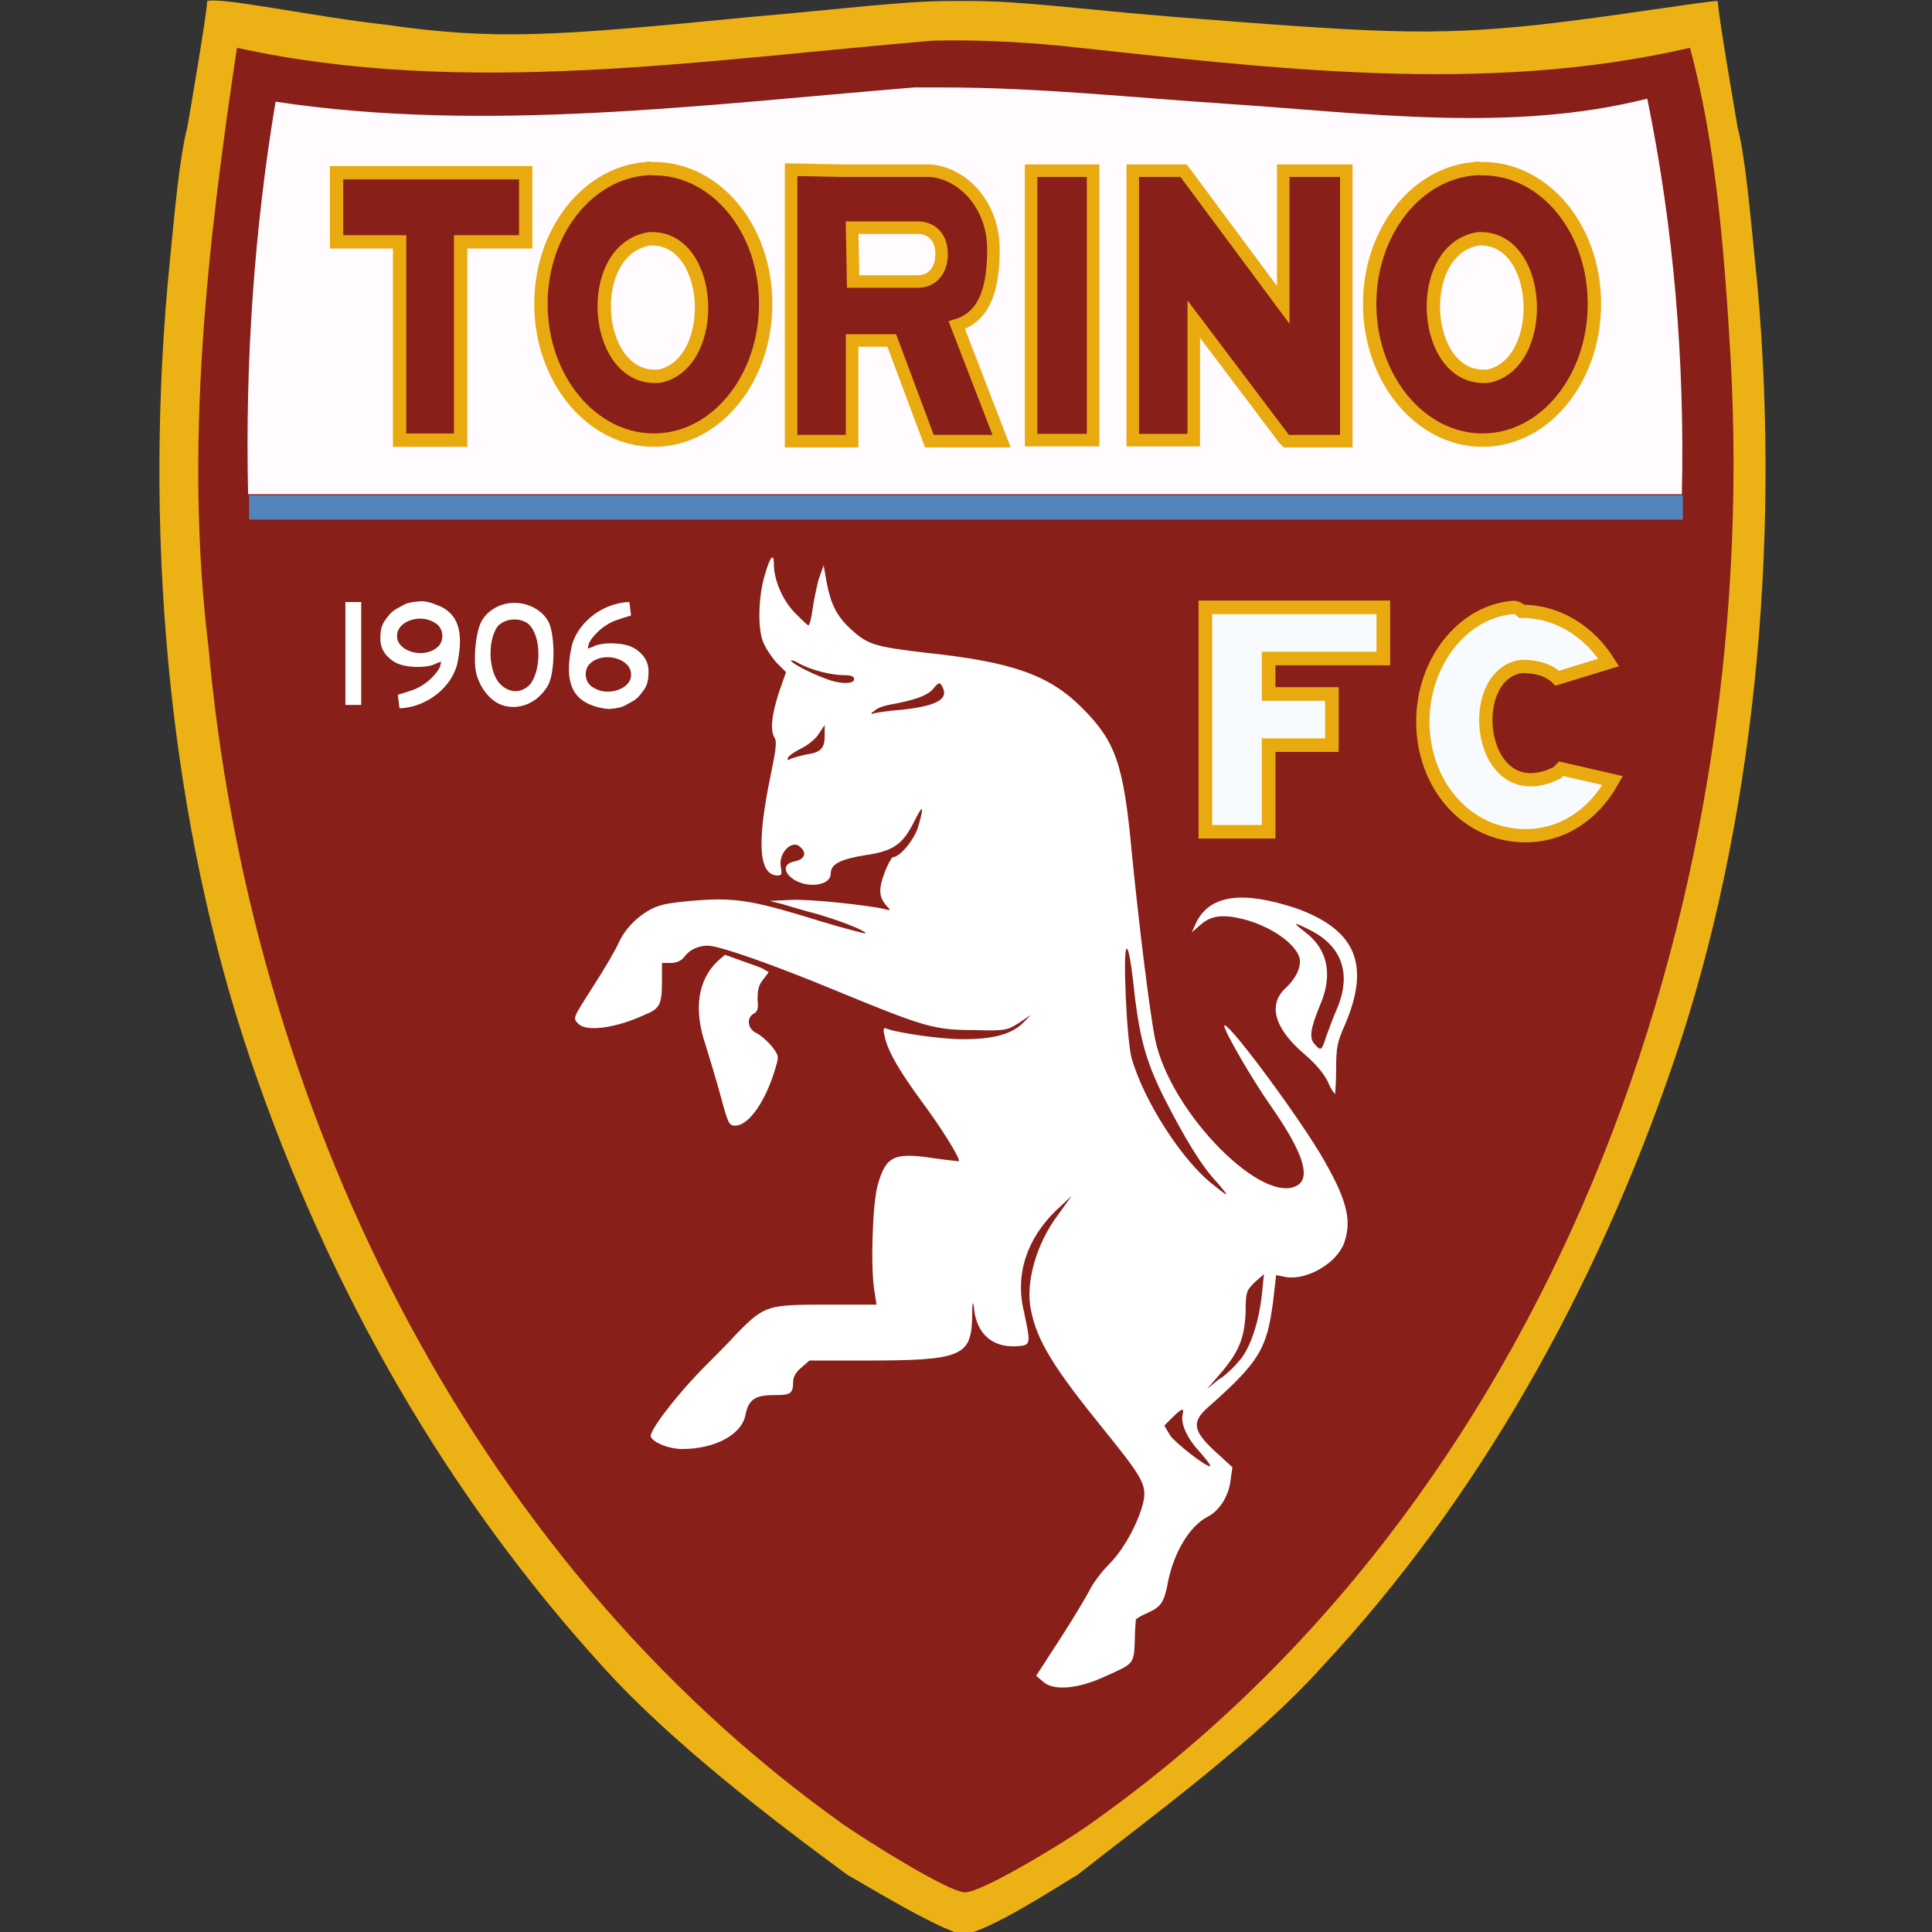 <?xml version="1.0" encoding="utf-8"?>
<!-- Generator: Adobe Illustrator 19.2.1, SVG Export Plug-In . SVG Version: 6.00 Build 0)  -->
<!DOCTYPE svg PUBLIC "-//W3C//DTD SVG 1.1//EN" "http://www.w3.org/Graphics/SVG/1.1/DTD/svg11.dtd">
<svg version="1.1"
	 id="svg2" inkscape:version="0.48.1 " sodipodi:docname="Torino_FC_Logo.svg" sodipodi:version="0.32" xmlns:cc="http://creativecommons.org/ns#" xmlns:dc="http://purl.org/dc/elements/1.1/" xmlns:inkscape="http://www.inkscape.org/namespaces/inkscape" xmlns:rdf="http://www.w3.org/1999/02/22-rdf-syntax-ns#" xmlns:sodipodi="http://sodipodi.sourceforge.net/DTD/sodipodi-0.dtd" xmlns:svg="http://www.w3.org/2000/svg"
	 xmlns="http://www.w3.org/2000/svg" xmlns:xlink="http://www.w3.org/1999/xlink" x="0px" y="0px" viewBox="0 0 190 190"
	 style="enable-background:new 0 0 190 190;" xml:space="preserve">
<rect x="0" y="0" width="190" height="190" fill="#333333" stroke="none"/>
<style type="text/css">
	.st0{fill:#ECB215;}
	.st1{fill:#881F19;}
	.st2{fill:#F8FBFD;stroke:#E9AA0F;stroke-width:0.345;}
	.st3{fill:#F8FBFD;stroke:#E9AA0F;stroke-width:0.337;}
	.st4{fill:#FFFBFF;}
	.st5{opacity:0.96;fill:#518AC3;enable-background:new    ;}
	.st6{fill:#881F19;stroke:#E9AA0F;stroke-width:1.311;}
	.st7{fill:#881F19;stroke:#E9AA0F;stroke-width:1.232;}
	.st8{fill:#881F19;stroke:#E9AA0F;stroke-width:1.315;}
	.st9{fill:#FFFFFF;}
</style>
<sodipodi:namedview  bordercolor="#666666" borderopacity="1.0" id="base" inkscape:current-layer="svg2" inkscape:cx="388.72832" inkscape:cy="300" inkscape:pageopacity="0.0" inkscape:pageshadow="2" inkscape:window-height="738" inkscape:window-maximized="1" inkscape:window-width="1280" inkscape:window-x="-8" inkscape:window-y="-8" inkscape:zoom="0.865" pagecolor="#ffffff" showgrid="false">
	</sodipodi:namedview>
<g id="layer4" transform="translate(0,-366)" inkscape:groupmode="layer" inkscape:label="bottom">
</g>
<g id="layer2" transform="translate(0,-366)" inkscape:groupmode="layer" inkscape:label="1906">
</g>
<g id="g3835">
	<g id="layer1" transform="matrix(3.889,0,0,3.872,-1807.845,-1739.203)" inkscape:label="top1">
		<path id="path5762" inkscape:connector-curvature="0" class="st0" d="M488.9,449.2c-1.2,0-2.7,0.2-5,0.4c-5.1,0.5-6.5,0.6-9.3,0.2
			c-1.8-0.2-4.1-0.7-4.5-0.6c0,0.3-0.5,3.2-0.5,3.2c-0.2,0.8-0.3,1.9-0.5,4c-0.6,6.8,0.1,13.8,2.1,19.7c2,5.9,5,11.1,8.9,15.4
			c1.7,1.9,4.3,3.9,6.2,5.3c0.2,0.1,2.3,1.4,2.9,1.5c0.6,0,2.7-1.4,2.9-1.5c1.9-1.5,4.5-3.4,6.2-5.3c3.9-4.2,6.9-9.5,8.9-15.4
			c2-5.9,2.7-13,2.1-19.7c-0.2-2-0.3-3.2-0.5-4c0,0-0.5-2.9-0.5-3.2c-0.3,0-2.7,0.4-4.5,0.6c-2.8,0.3-4.2,0.2-9.3-0.2
			c-2.4-0.2-3.8-0.4-5.1-0.4c-0.1,0-0.2,0-0.3,0c-0.1,0-0.2,0-0.3,0C489,449.2,488.9,449.2,488.9,449.2L488.9,449.2z"/>
	</g>
	<path id="path5755" inkscape:connector-curvature="0" sodipodi:nodetypes="cccssscccc" class="st1" d="M91.7,4
		C69.1,5.9,45.6,9.6,23.3,4.7c-2.9,19.4-5.2,39.2-2.8,58.9c4,44.6,25.2,89.3,62.4,115.8c2.3,1.6,10.4,6.7,12,6.7
		c1.7,0,9.7-4.9,11.7-6.3c45.8-31.9,66.6-90,63.6-144.5c-0.6-10.2-1.4-21-4-30.6c-20.3,4.7-41.3,2-61.9-0.2
		C100.1,4.1,95.9,3.9,91.7,4z"/>
	<g id="g13797" transform="matrix(3.889,0,0,3.872,-1189.333,-1739.203)">
		<path id="rect8439" inkscape:connector-curvature="0" sodipodi:nodetypes="cccccccccccc" class="st2" d="M336.3,464.5v5.8h1.6
			v-2.2h1.6v-1.3h-1.6v-0.9h2.9v-1.3h-3.1H336.3L336.3,464.5z"/>
		<path id="path11112" inkscape:connector-curvature="0" sodipodi:nodetypes="csscccsssccssc" class="st3" d="M344.1,464.6
			c-1.3,0.1-2.3,1.4-2.3,2.9c0,1.6,1.1,2.9,2.6,2.9c0.9,0,1.7-0.5,2.2-1.4l-1.3-0.3c0,0-0.1,0.1-0.1,0.1c-2,1-2.4-2.5-0.9-2.7
			c0,0,0,0,0,0c0,0,0,0,0,0c0.4,0,0.7,0.1,0.9,0.3l1.3-0.4c-0.5-0.8-1.3-1.3-2.2-1.3C344.2,464.6,344.1,464.6,344.1,464.6
			C344.1,464.6,344.1,464.6,344.1,464.6L344.1,464.6z"/>
	</g>
	<g id="g3831">
		<path id="path5774" inkscape:connector-curvature="0" class="st4" d="M92.8,8.6c-0.6,0-1.2,0-1.9,0c-0.3,0-0.6,0-1,0
			c-20.8,1.7-42.3,4.5-62.8,1.4c-2.1,12.6-3,25.6-2.7,38.6h141c0.3-13.1-0.8-26.2-3.4-38.9c-13.4,3.4-27.8,1.4-41.5,0.5
			C111.4,9.6,102.1,8.6,92.8,8.6L92.8,8.6z"/>
		<rect id="rect3050" x="24.5" y="48.7" class="st5" width="141" height="2.4"/>
	</g>
	<g id="g3042" transform="translate(-0.001,-2.315)">
		<path id="rect6660" inkscape:connector-curvature="0" sodipodi:nodetypes="ccccccccc" class="st6" d="M33.1,19.3v6.8h6.2v19.5h6
			V26.1h6.4v-6.8L33.1,19.3L33.1,19.3z"/>
		<rect id="rect7540" x="101.4" y="19.1" class="st7" width="6.1" height="26.5"/>
		<path id="rect7543" inkscape:connector-curvature="0" sodipodi:nodetypes="ccccccccccccccc" class="st7" d="M111.4,19.1v0.2v26.3
			h6V33.7l8.9,11.8l0.2,0.2h5.9V19.1h-6.2v13.2l-9.8-13.2v0h0L111.4,19.1L111.4,19.1z"/>
		<path id="rect7547" inkscape:connector-curvature="0" sodipodi:nodetypes="ccccccccscccccccccscccc" class="st7" d="M77.8,19v26.7
			h6v-9.9h3.9l3.7,9.9h7.1l-4.4-11.4c2.9-0.9,3.6-3.9,3.6-7.5c0-4.1-2.8-7.4-6.2-7.7h-1.1h-7.6L77.8,19L77.8,19z M83.8,24.7
			L83.8,24.7h0.7h5.3h0.4c1.4,0,2.4,0.9,2.4,2.6S91.6,30,90.3,30h-0.3h-6.1L83.8,24.7L83.8,24.7z"/>
		<path id="path9329" inkscape:connector-curvature="0" sodipodi:nodetypes="csssssccccc" class="st8" d="M63.6,18.9
			c-5.8,0.4-10.4,6.2-10.4,13.3c0,7.4,5,13.4,11.1,13.4c6.1,0,11-6,11-13.4c0-7.4-4.9-13.3-11-13.3c-0.1,0-0.2,0-0.3,0
			C63.9,18.9,63.8,18.8,63.6,18.9L63.6,18.9z M63.9,25.8C63.9,25.8,63.9,25.8,63.9,25.8c6.3-0.3,6.9,12.2,1,13.5
			C58.3,40,57.3,26.8,63.9,25.8L63.9,25.8z"/>
		<path id="path2385" inkscape:connector-curvature="0" sodipodi:nodetypes="csssssccccc" class="st8" d="M145.1,18.9
			c-5.8,0.4-10.4,6.2-10.4,13.3c0,7.4,5,13.4,11.1,13.4c6.1,0,11-6,11-13.4c0-7.4-4.9-13.3-11-13.3c-0.1,0-0.2,0-0.3,0
			C145.4,18.9,145.3,18.8,145.1,18.9L145.1,18.9z M145.4,25.8C145.4,25.8,145.4,25.8,145.4,25.8c6.3-0.3,6.9,12.2,1,13.5
			C139.8,40,138.9,26.8,145.4,25.8L145.4,25.8z"/>
	</g>
	<g id="g12989" transform="matrix(0.819,0,0,0.816,655.587,-133.043)">
		<path id="path9346" inkscape:connector-curvature="0" sodipodi:nodetypes="csssssssssssssssssscsssc" class="st9" d="M-750,235.5
			c-1.1,0.1-1.6,0.2-2.1,0.5c-0.5,0.3-1.1,0.5-1.6,1.1c-0.9,1.1-1.1,1.5-1.1,3c0,0.9,0.4,1.6,0.9,2.1c0.7,0.7,1.5,1.1,3,1.2
			c1.1,0.1,2.2-0.1,2.6-0.3c0.2-0.1,0.4-0.2,0.5-0.2c0.2-0.1,0.2-0.1,0.3-0.1c0,0-0.1,0.4-0.1,0.5c-0.1,0.3-0.4,0.8-1,1.4
			c-0.7,0.7-1.6,1.3-2.6,1.6c-0.5,0.2-1.4,0.4-1.5,0.5c0,0,0,0,0,0l0.2,1.6c0,0,0.5,0,1-0.1c2.8-0.5,5.2-2.6,5.9-5.1
			c0.6-2.8,0.8-6-2.3-7.2C-748.6,235.7-749.2,235.5-750,235.5L-750,235.5z M-750,237.6c0.7,0,1.3,0.2,1.9,0.6c0.9,0.6,1,2.1,0.2,2.8
			c-1.6,1.5-4.9,0.6-4.9-1.3C-752.8,238.4-751.4,237.6-750,237.6z"/>
		<path id="path9342" inkscape:connector-curvature="0" class="st9" d="M-738.7,235.7c-1.6,0-3.2,0.8-4,2.3c-0.7,1.4-1,5-0.5,6.5
			c0.5,1.6,1.5,2.8,2.7,3.4c2.1,0.9,4.5,0,5.8-2.2c0.9-1.5,0.9-6.1,0.1-7.7C-735.4,236.5-737.1,235.7-738.7,235.7L-738.7,235.7z
			 M-738.7,237.7c0.8,0,1.6,0.3,2,0.9c1.3,1.7,1.1,5.6-0.2,7c-1,1-2.4,1-3.5-0.1c-1.4-1.4-1.6-5.2-0.3-7
			C-740.2,238-739.5,237.7-738.7,237.7z"/>
		<rect id="rect8447" x="-759" y="235.6" class="st9" width="1.9" height="12.4"/>
		<path id="path12940" inkscape:connector-curvature="0" sodipodi:nodetypes="csssssssssssssssssscsssc" class="st9" d="
			M-727.4,248.5c1.1-0.1,1.6-0.2,2.1-0.5c0.5-0.3,1.1-0.5,1.6-1.1c0.9-1.1,1.1-1.5,1.1-3c0-0.9-0.4-1.6-0.9-2.1
			c-0.7-0.7-1.5-1.1-3-1.2c-1.1-0.1-2.2,0.1-2.6,0.3c-0.2,0.1-0.4,0.2-0.5,0.2c-0.2,0.1-0.2,0.1-0.3,0.1c0,0,0.1-0.4,0.1-0.5
			c0.1-0.3,0.4-0.8,1-1.4c0.7-0.7,1.6-1.3,2.6-1.6c0.5-0.2,1.4-0.4,1.5-0.5c0,0,0,0,0,0l-0.2-1.6c0,0-0.5,0-1,0.1
			c-2.8,0.5-5.2,2.6-5.9,5.1c-0.6,2.8-0.8,6,2.3,7.2C-728.8,248.3-728.2,248.4-727.4,248.5L-727.4,248.5z M-727.5,246.4
			c-0.7,0-1.3-0.2-1.9-0.6c-0.9-0.6-1-2.1-0.2-2.8c1.6-1.5,4.9-0.6,4.9,1.3C-724.6,245.5-726,246.4-727.5,246.4z"/>
	</g>
	<path id="path2987" inkscape:connector-curvature="0" class="st9" d="M102.6,165.4l-0.7-0.6l2.4-3.7c1.3-2,2.6-4.2,2.9-4.8
		c0.3-0.6,1.1-1.7,1.9-2.5c1.6-1.6,3.1-4.6,3.4-6.4c0.2-1.5-0.3-2.3-4.1-7c-4.7-5.8-6.4-8.5-7-11.5c-0.6-2.7,0.5-6.6,2.7-9.5
		l1.3-1.8l-1.5,1.4c-2.9,2.8-4.1,6.3-3.2,10c0.7,3.3,0.7,3.3-0.8,3.4c-2.3,0.1-3.8-1.2-4.1-3.6c-0.1-1-0.2-0.9-0.2,0.9
		c-0.1,3.7-1.2,4.1-10.5,4.1h-5.5l-0.8,0.7c-0.5,0.4-0.8,0.9-0.8,1.4c0,1.2-0.3,1.3-1.9,1.3c-1.8,0-2.5,0.4-2.8,2
		c-0.4,1.9-3,3.3-6.2,3.3c-1.3,0-2.8-0.6-3.1-1.2c-0.2-0.5,2.3-3.8,4.9-6.5c1.1-1.1,2.8-2.8,3.7-3.8c2.6-2.6,2.9-2.7,8.7-2.7l4.9,0
		l-0.2-1.3c-0.4-2.2-0.2-8.5,0.3-10.4c0.8-2.9,1.6-3.3,5.5-2.7c1.4,0.2,2.5,0.3,2.5,0.3c0.2-0.2-1.8-3.4-3.6-5.8
		c-2.2-3-3.4-5-3.7-6.5c-0.2-0.8-0.1-0.9,0.3-0.7c1.2,0.4,5.2,1,7.4,1c3,0,4.8-0.5,5.9-1.6l0.8-0.8l-1.2,0.8
		c-1.1,0.7-1.3,0.8-4.4,0.7c-3.9,0-4.9-0.3-13.4-3.8C75.9,94.8,70.7,93,69.6,93c-0.9,0-1.8,0.4-2.3,1.1c-0.3,0.4-0.8,0.6-1.3,0.6
		l-0.9,0l0,1.7c0,2.4-0.2,2.8-1.7,3.4c-2.8,1.3-5.7,1.7-6.5,0.9c-0.6-0.6-0.6-0.5,1.5-3.8c1.1-1.7,2.2-3.6,2.5-4.3
		c0.8-1.7,2.6-3.2,4.2-3.6c0.7-0.2,2.5-0.4,4.1-0.5c3.4-0.2,5.4,0.2,11.5,2.1c2.3,0.7,4.3,1.2,4.4,1.2c0.2-0.2-2.3-1.2-4.7-1.9
		c-1.2-0.3-2.8-0.8-3.5-1l-1.2-0.3l2.1-0.1c1.8-0.1,7.4,0.5,9.2,0.9c0.6,0.2,0.6,0.1,0.2-0.3c-0.8-0.9-0.8-1.7-0.2-3.3
		c0.3-0.8,0.7-1.5,0.8-1.5c0.7,0,2.1-1.7,2.5-3c0.6-2.1,0.5-2.3-0.4-0.5c-1.1,2.2-2,2.9-4.8,3.3c-2.5,0.4-3.4,0.9-3.4,1.8
		c0,1.3-2.6,1.5-3.9,0.4c-0.8-0.7-0.7-1.4,0.4-1.6c0.9-0.2,1.2-0.8,0.5-1.4c-0.8-0.8-2.2,0.6-1.9,2c0.1,0.6,0.1,0.8-0.3,0.8
		c-1.9,0-2.1-3.2-0.7-9.9c0.5-2.4,0.6-3.3,0.4-3.6c-0.5-0.8-0.3-2.3,0.4-4.5l0.7-2l-1-1c-0.5-0.6-1.1-1.5-1.3-2.1
		c-0.5-1.4-0.4-4.4,0.2-6.4c0.5-1.8,0.9-2.3,0.9-1.2c0,1.6,0.8,3.5,2,4.8c0.7,0.7,1.3,1.3,1.4,1.3s0.3-0.7,0.4-1.5
		c0.1-0.8,0.4-2.2,0.6-3l0.5-1.4l0.3,1.7c0.4,2.1,1,3.3,2.3,4.5c1.7,1.6,2.4,1.8,7.5,2.4c8.5,0.9,12.1,2.2,15.3,5.4
		c3.3,3.3,4.1,5.5,4.9,14.2c0.7,7.1,1.8,16,2.3,18.4c1.5,7.3,10.8,16.6,14.1,14.3c1.2-0.9,0.3-3.4-2.7-7.7c-1.9-2.7-4.6-7.4-4.6-7.9
		c0-0.9,6.6,7.9,9.4,12.5c2.6,4.4,3.2,6.5,2.4,8.8c-0.7,2-3.6,3.7-5.7,3.4l-1-0.2l-0.3,2.6c-0.6,4.6-1.3,5.9-6.4,10.4
		c-1.7,1.5-1.5,2.4,1.1,4.7l1.3,1.2l-0.2,1.4c-0.2,1.5-1.1,2.9-2.3,3.5c-1.7,0.9-3.2,3.4-3.8,6.2c-0.4,2.2-0.7,2.6-2,3.2
		c-0.7,0.3-1.2,0.6-1.2,0.7s-0.1,1.1-0.1,2.1c-0.1,2.3-0.1,2.2-3,3.5C106,166.1,103.6,166.3,102.6,165.4L102.6,165.4z M118,142.8
		c-1.3-1.4-1.9-2.8-1.7-3.7c0.2-0.7-0.1-0.6-1,0.3l-0.8,0.8l0.6,1c0.5,0.7,3.4,3,3.9,3C119.1,144.1,118.6,143.5,118,142.8z
		 M121.9,133.8c1.1-1.3,1.9-3.8,2.2-6.5l0.2-2l-0.9,0.8c-0.8,0.8-0.9,0.9-0.9,2.9c-0.1,2.5-0.6,3.9-2.5,6.1l-1.3,1.5l1.1-0.9
		C120.5,135.3,121.4,134.4,121.9,133.8z M119.7,116.3c-1.6-1.7-3.2-4.4-5.2-8.3c-1.9-3.8-2.5-6.1-3.1-11.8c-0.2-1.6-0.4-2.9-0.6-2.9
		c-0.4,0,0,9.1,0.5,10.8c1.2,4.2,5,10.1,8,12.4C120.9,117.8,121,117.8,119.7,116.3L119.7,116.3z M79.3,74.2c1.4-0.2,1.8-0.6,1.8-1.8
		v-1.1l-0.6,0.9c-0.3,0.5-1.1,1.1-1.7,1.4c-0.6,0.3-1.2,0.7-1.3,0.9c-0.1,0.3,0,0.3,0.3,0.1C78.1,74.5,78.8,74.3,79.3,74.2
		L79.3,74.2z M88.7,69.8c3.6-0.4,4.7-1.1,3.9-2.4c-0.2-0.3-0.3-0.3-0.8,0.3c-0.5,0.7-2,1.2-4.3,1.6c-0.5,0.1-1.2,0.3-1.5,0.6
		c-0.3,0.2-0.4,0.3-0.2,0.3C86,70.1,87.3,69.9,88.7,69.8L88.7,69.8z M84,66.8c0-0.3-0.3-0.4-1-0.4c-1.2,0-3.3-0.5-4.5-1.2
		c-0.5-0.3-0.8-0.3-0.7-0.2c0.2,0.3,1.9,1.2,3.3,1.7C82.5,67.3,84,67.3,84,66.8L84,66.8z M70.9,107.9c-0.4-1.5-1.1-3.8-1.5-5.1
		c-1.2-3.5-0.8-6.4,1.2-8.3l0.7-0.6l1.4,0.5c0.8,0.3,1.7,0.6,2.2,0.8l0.7,0.4L75,96.4c-0.4,0.5-0.5,1-0.5,1.9c0.1,0.9,0,1.2-0.4,1.4
		c-0.7,0.4-0.6,1.5,0.3,1.9c0.4,0.2,1.1,0.8,1.5,1.3c0.7,0.9,0.7,1,0.4,2c-0.9,3.2-2.6,5.8-4,5.8C71.7,110.7,71.6,110.5,70.9,107.9
		L70.9,107.9z M130.6,106.4c-0.4-0.8-1.2-1.8-2.4-2.8c-2.9-2.5-3.5-4.8-1.8-6.4c1.1-1,1.6-2.2,1.4-3c-0.4-1.4-2.8-3.1-5.5-3.8
		c-2-0.5-3.2-0.4-4.3,0.6l-0.8,0.7l0.5-1.1c1.4-2.6,4.5-3,9.7-1.3c5.9,2.1,7.4,5.5,4.9,11.4c-0.8,1.8-0.9,2.3-0.9,4.5
		c0,1.3-0.1,2.4-0.1,2.4S130.9,107.2,130.6,106.4L130.6,106.4z M130.4,102c0.2-0.5,0.6-1.7,1-2.6c1.6-3.6,0.6-6.4-2.7-8
		c-1.6-0.8-1.6-0.7-0.3,0.3c2.2,1.7,2.7,4.2,1.4,7.2c-0.9,2.2-1.1,3.2-0.5,3.8C129.9,103.4,130,103.3,130.4,102L130.4,102z"/>
</g>
</svg>
